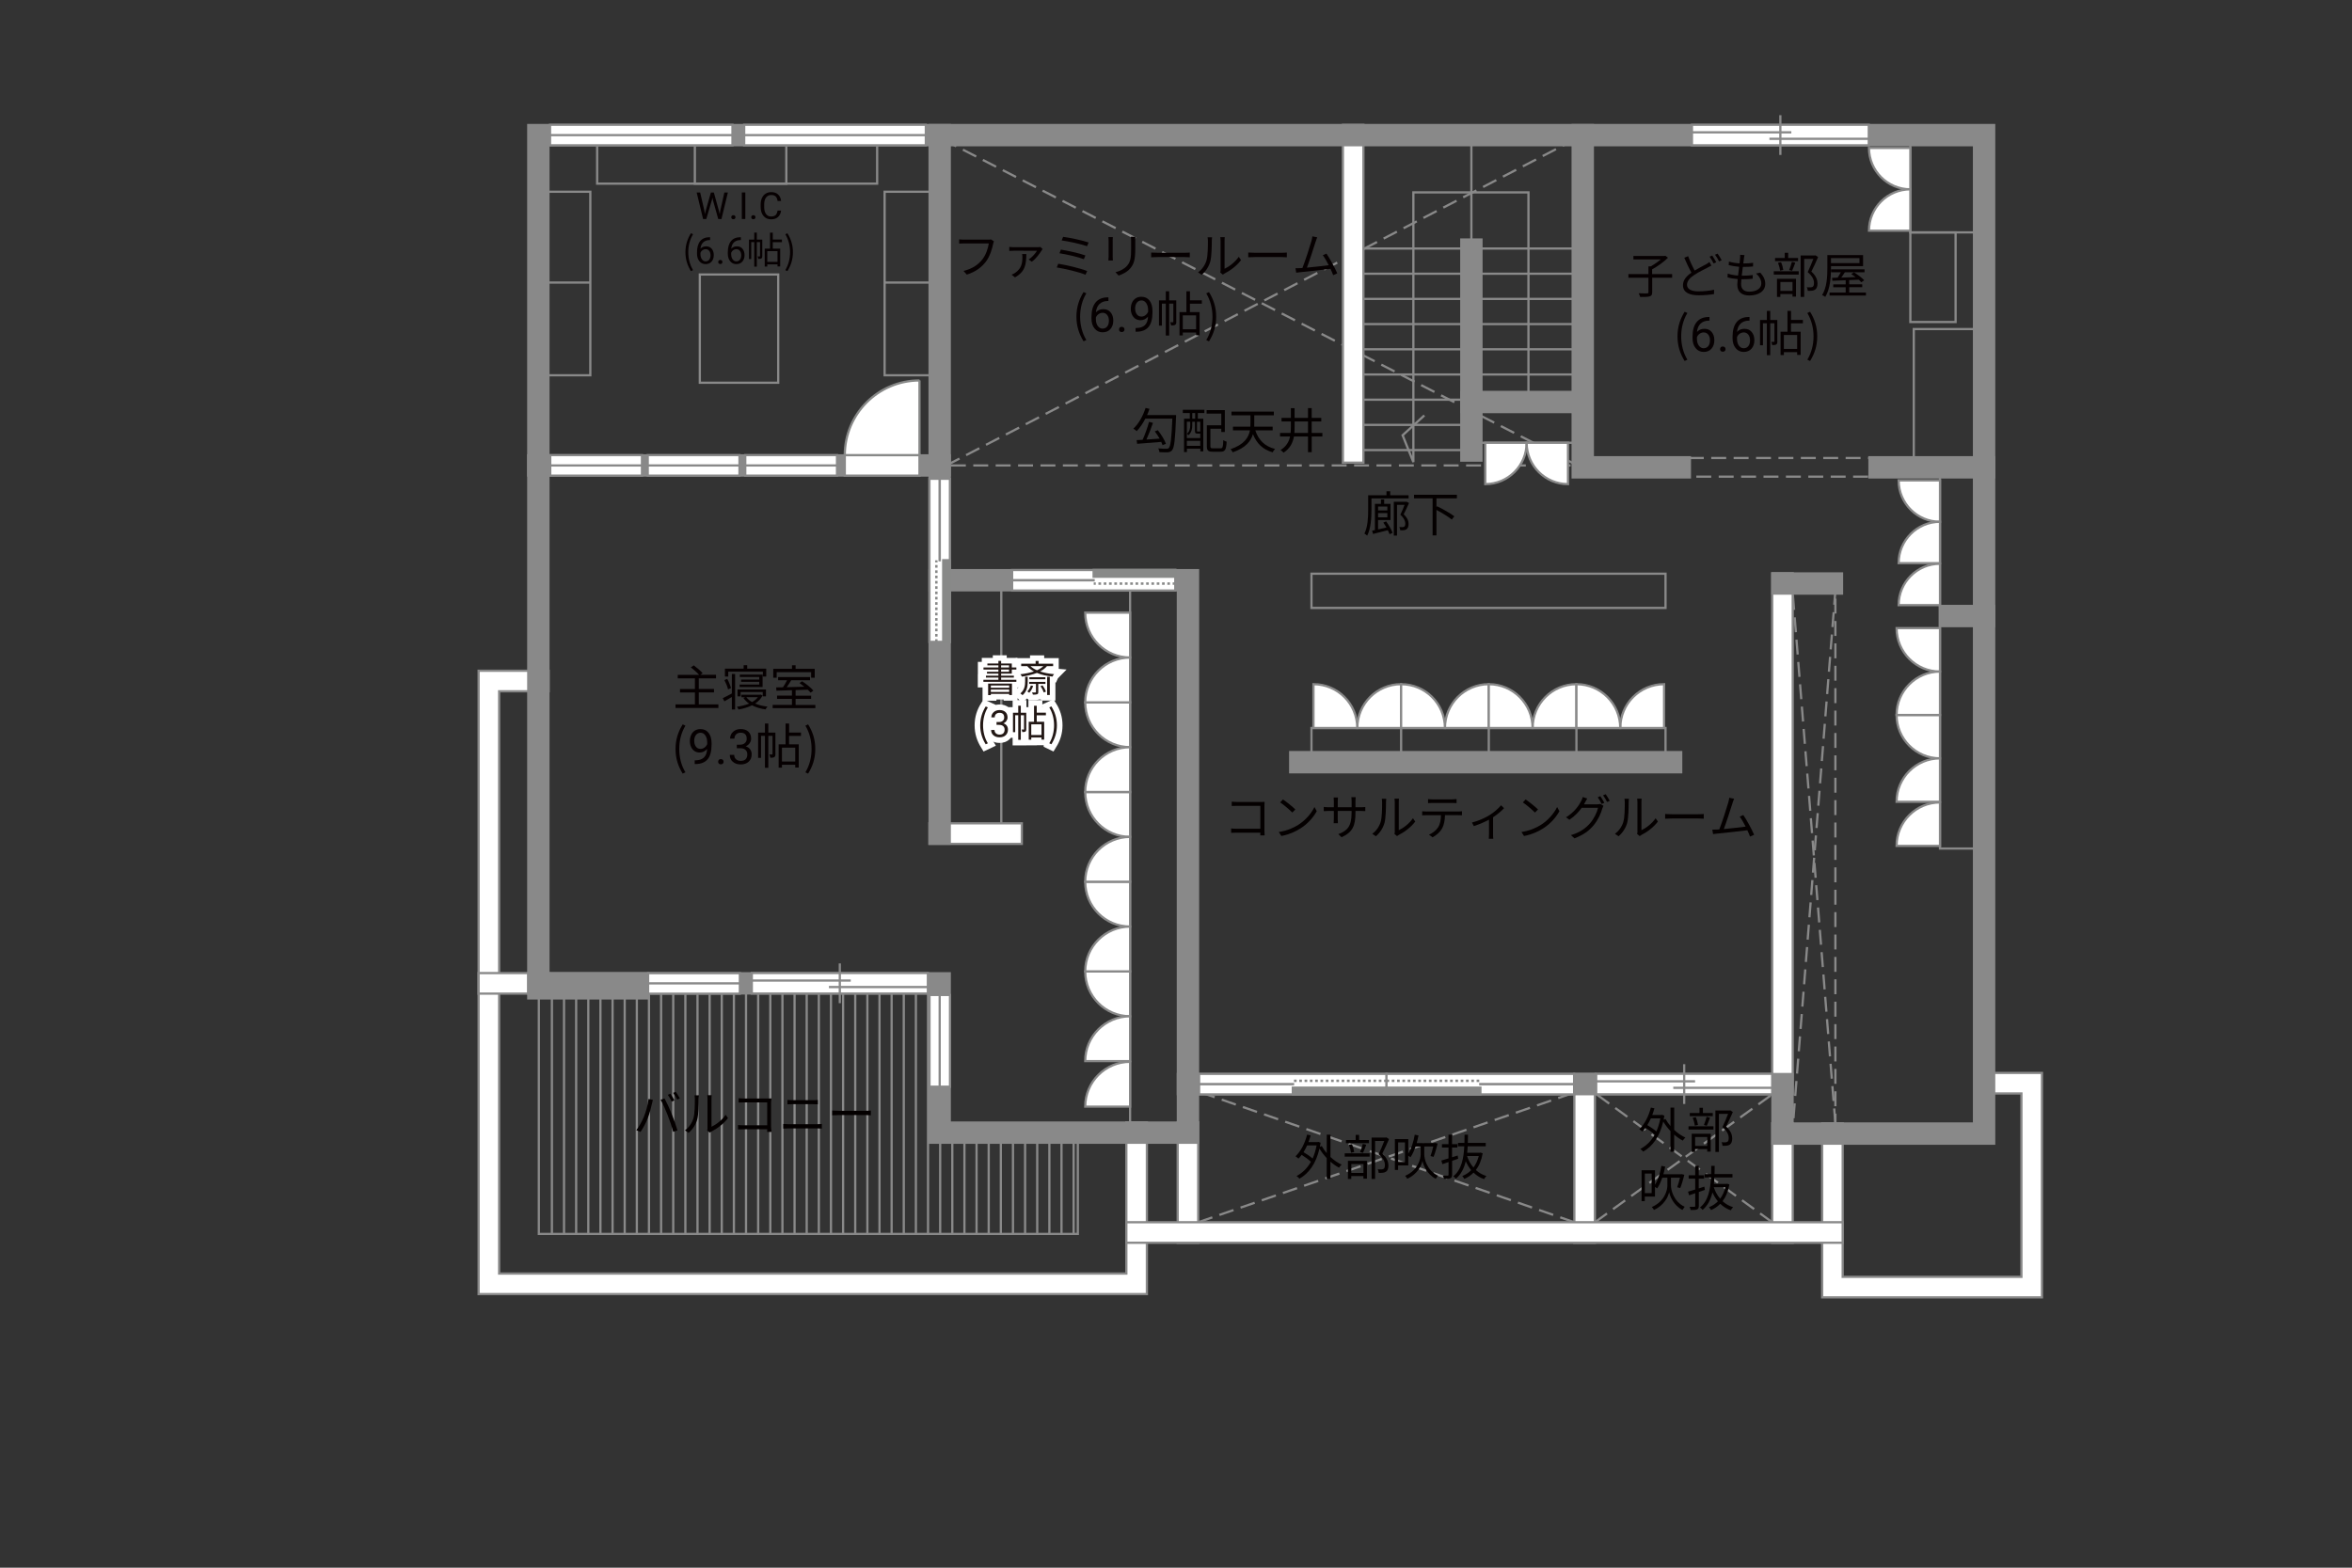 <?xml version="1.0" encoding="UTF-8"?>
<svg xmlns="http://www.w3.org/2000/svg" viewBox="0 0 630 420">
  <rect x="0" y="0" width="630" height="420" fill="#333333" stroke="none"/>
  <defs>
    <style>
      .cls-1 {
        fill: #040000;
      }

      .cls-2 {
        fill: #060001;
      }

      .cls-3, .cls-4, .cls-5 {
        fill: #fff;
      }

      .cls-6 {
        fill: #231815;
      }

      .cls-7 {
        fill: #888988;
      }

      .cls-8 {
        stroke-dasharray: 0 0 4 2;
      }

      .cls-8, .cls-4, .cls-5, .cls-9 {
        stroke-width: .6px;
      }

      .cls-8, .cls-5, .cls-10, .cls-9, .cls-11 {
        stroke: #898989;
      }

      .cls-8, .cls-10, .cls-12, .cls-9, .cls-13, .cls-14, .cls-11 {
        fill: none;
      }

      .cls-4, .cls-12, .cls-14 {
        stroke: #888988;
      }

      .cls-10, .cls-12, .cls-14 {
        stroke-width: .65px;
      }

      .cls-13 {
        stroke: #fff;
        stroke-width: 3px;
      }

      .cls-14 {
        stroke-dasharray: 0 0 0 0 .71 0 0 .71;
      }

      .cls-11 {
        stroke-linecap: square;
        stroke-width: 6px;
      }
    </style>
  </defs>
  <g id="kan">
    <line class="cls-9" x1="365.2" y1="120.58" x2="391.7" y2="120.58"/>
    <line class="cls-9" x1="365.2" y1="113.83" x2="391.7" y2="113.83"/>
    <line class="cls-9" x1="365.2" y1="107.08" x2="391.7" y2="107.08"/>
    <line class="cls-9" x1="365.2" y1="100.33" x2="423.95" y2="100.33"/>
    <line class="cls-9" x1="365.2" y1="93.58" x2="423.95" y2="93.58"/>
    <line class="cls-9" x1="365.2" y1="86.83" x2="423.95" y2="86.83"/>
    <line class="cls-9" x1="365.2" y1="80.08" x2="423.95" y2="80.08"/>
    <line class="cls-9" x1="365.2" y1="73.33" x2="423.95" y2="73.33"/>
    <line class="cls-9" x1="365.2" y1="66.58" x2="423.95" y2="66.58"/>
    <line class="cls-9" x1="394.12" y1="75.58" x2="394.12" y2="36.2"/>
    <line class="cls-9" x1="395.2" y1="118.62" x2="423.95" y2="118.62"/>
    <polyline class="cls-9" points="409.41 105.07 409.41 51.54 378.58 51.54 378.58 123.8 375.7 116.61 381.52 111.3"/>
    <rect class="cls-9" x="512.62" y="88.16" width="18.83" height="35.87"/>
    <rect class="cls-9" x="511.7" y="62.27" width="12.12" height="24"/>
    <rect class="cls-9" x="511.7" y="36.2" width="18.62" height="26.06"/>
    <polyline class="cls-9" points="519.64 127.08 519.64 227.33 532.7 227.33"/>
    <rect class="cls-9" x="351.29" y="195.04" width="94.83" height="9.17"/>
    <rect class="cls-9" x="351.29" y="153.7" width="94.83" height="9.17"/>
    <line class="cls-9" x1="302.7" y1="300.7" x2="302.7" y2="155.45"/>
    <line class="cls-9" x1="268.2" y1="220.58" x2="268.2" y2="157.08"/>
    <polyline class="cls-9" points="144.33 266.2 144.33 330.58 288.7 330.58 288.7 304.58"/>
    <line class="cls-9" x1="147.83" y1="330.58" x2="147.83" y2="265.08"/>
    <line class="cls-9" x1="151.08" y1="330.58" x2="151.08" y2="265.08"/>
    <line class="cls-9" x1="154.33" y1="330.58" x2="154.33" y2="265.08"/>
    <line class="cls-9" x1="157.58" y1="330.58" x2="157.58" y2="265.08"/>
    <line class="cls-9" x1="160.83" y1="330.58" x2="160.83" y2="265.08"/>
    <line class="cls-9" x1="164.08" y1="330.58" x2="164.08" y2="265.08"/>
    <line class="cls-9" x1="167.33" y1="330.58" x2="167.33" y2="265.08"/>
    <line class="cls-9" x1="170.58" y1="330.58" x2="170.58" y2="265.08"/>
    <line class="cls-9" x1="173.83" y1="330.58" x2="173.83" y2="265.08"/>
    <line class="cls-9" x1="177.08" y1="330.58" x2="177.08" y2="265.08"/>
    <line class="cls-9" x1="180.33" y1="330.58" x2="180.33" y2="265.08"/>
    <line class="cls-9" x1="183.58" y1="330.58" x2="183.58" y2="265.08"/>
    <line class="cls-9" x1="186.83" y1="330.58" x2="186.83" y2="265.08"/>
    <line class="cls-9" x1="190.08" y1="330.58" x2="190.08" y2="265.08"/>
    <line class="cls-9" x1="193.33" y1="330.58" x2="193.33" y2="265.08"/>
    <line class="cls-9" x1="196.58" y1="330.58" x2="196.58" y2="265.08"/>
    <line class="cls-9" x1="199.83" y1="330.58" x2="199.83" y2="265.08"/>
    <line class="cls-9" x1="203.08" y1="330.58" x2="203.08" y2="265.08"/>
    <line class="cls-9" x1="206.33" y1="330.58" x2="206.33" y2="265.08"/>
    <line class="cls-9" x1="209.58" y1="330.58" x2="209.58" y2="265.08"/>
    <line class="cls-9" x1="212.83" y1="330.58" x2="212.83" y2="265.08"/>
    <line class="cls-9" x1="216.08" y1="330.58" x2="216.08" y2="265.08"/>
    <line class="cls-9" x1="219.33" y1="330.58" x2="219.33" y2="265.08"/>
    <line class="cls-9" x1="222.58" y1="330.58" x2="222.58" y2="265.08"/>
    <line class="cls-9" x1="225.83" y1="330.58" x2="225.83" y2="265.08"/>
    <line class="cls-9" x1="229.08" y1="330.58" x2="229.08" y2="265.08"/>
    <line class="cls-9" x1="232.33" y1="330.58" x2="232.33" y2="265.08"/>
    <line class="cls-9" x1="235.58" y1="330.58" x2="235.58" y2="265.08"/>
    <line class="cls-9" x1="238.83" y1="330.58" x2="238.83" y2="265.08"/>
    <line class="cls-9" x1="242.08" y1="330.58" x2="242.08" y2="265.08"/>
    <line class="cls-9" x1="245.33" y1="330.58" x2="245.33" y2="265.08"/>
    <line class="cls-9" x1="248.58" y1="330.58" x2="248.58" y2="265.08"/>
    <line class="cls-9" x1="251.83" y1="330.58" x2="251.83" y2="265.08"/>
    <line class="cls-9" x1="255.08" y1="330.58" x2="255.08" y2="303.45"/>
    <line class="cls-9" x1="258.33" y1="330.58" x2="258.33" y2="303.45"/>
    <line class="cls-9" x1="261.58" y1="330.58" x2="261.58" y2="303.45"/>
    <line class="cls-9" x1="264.83" y1="330.58" x2="264.83" y2="303.45"/>
    <line class="cls-9" x1="268.08" y1="330.58" x2="268.08" y2="303.45"/>
    <line class="cls-9" x1="271.33" y1="330.58" x2="271.33" y2="303.45"/>
    <line class="cls-9" x1="274.58" y1="330.58" x2="274.58" y2="303.45"/>
    <line class="cls-9" x1="277.83" y1="330.58" x2="277.83" y2="303.45"/>
    <line class="cls-9" x1="281.08" y1="330.58" x2="281.08" y2="303.45"/>
    <line class="cls-9" x1="284.33" y1="330.58" x2="284.33" y2="303.45"/>
    <line class="cls-9" x1="287.58" y1="330.58" x2="287.58" y2="303.45"/>
    <rect class="cls-9" x="144.2" y="51.37" width="13.92" height="49.17"/>
    <line class="cls-9" x1="158.12" y1="75.7" x2="144.2" y2="75.7"/>
    <rect class="cls-9" x="236.95" y="51.37" width="13.92" height="49.17"/>
    <line class="cls-9" x1="236.95" y1="75.7" x2="250.87" y2="75.7"/>
    <rect class="cls-9" x="159.95" y="36.2" width="75" height="13"/>
    <rect class="cls-9" x="186.12" y="36.2" width="24.5" height="13"/>
    <rect class="cls-9" x="187.45" y="73.54" width="21" height="29"/>
    <line class="cls-8" x1="320.95" y1="327.45" x2="421.7" y2="292.7"/>
    <line class="cls-8" x1="421.7" y1="327.45" x2="321.29" y2="292.54"/>
    <line class="cls-8" x1="427.2" y1="327.45" x2="474.7" y2="293.2"/>
    <line class="cls-8" x1="474.7" y1="327.45" x2="427.2" y2="292.87"/>
    <polyline class="cls-8" points="491.62 302.37 491.62 158.2 480.2 302.08"/>
    <line class="cls-8" x1="491.62" y1="300.95" x2="480.2" y2="158.95"/>
    <rect class="cls-8" x="251.7" y="36.2" width="172.25" height="88.5"/>
    <line class="cls-8" x1="253.45" y1="124.7" x2="421.45" y2="37.54"/>
    <line class="cls-8" x1="421.58" y1="124.2" x2="254.7" y2="38.45"/>
    <rect class="cls-8" x="452.37" y="122.7" width="48.5" height="5"/>
  </g>
  <g id="_外壁" data-name="外壁">
    <polygon class="cls-5" points="421.7 332.95 421.7 287.7 427.2 287.7 427.2 332.95 421.7 332.95 421.7 332.95"/>
    <polygon class="cls-5" points="474.7 332.95 474.7 300.95 480.2 300.95 480.2 332.95 474.7 332.95 474.7 332.95"/>
    <polygon class="cls-5" points="315.45 332.95 315.45 300.7 320.95 300.7 320.95 332.95 315.45 332.95 315.45 332.95"/>
    <polygon class="cls-5" points="474.7 293.2 474.7 153.58 480.2 153.58 480.2 293.2 474.7 293.2 474.7 293.2"/>
    <polygon class="cls-5" points="488.08 347.58 488.08 303.7 488.08 300.95 493.58 300.95 493.58 342.08 541.45 342.08 541.45 292.95 530.2 292.95 530.2 287.45 546.95 287.45 546.95 347.58 488.08 347.58 488.08 347.58"/>
    <polygon class="cls-5" points="128.2 346.7 128.2 179.7 146.95 179.7 146.95 185.2 133.7 185.2 133.7 341.2 301.7 341.2 301.7 303.45 301.7 300.7 307.2 300.7 307.2 346.7 128.2 346.7 128.2 346.7"/>
    <polygon class="cls-5" points="128.2 266.2 128.2 260.7 146.95 260.7 146.95 266.2 128.2 266.2 128.2 266.2"/>
    <polygon class="cls-5" points="301.7 332.95 301.7 327.45 493.58 327.45 493.58 332.95 301.7 332.95 301.7 332.95"/>
    <polygon class="cls-5" points="248.95 226.08 248.95 220.58 273.7 220.58 273.7 226.08 248.95 226.08 248.95 226.08"/>
    <polygon class="cls-5" points="359.7 123.95 359.7 33.45 365.2 33.45 365.2 123.95 359.7 123.95 359.7 123.95"/>
    <polyline class="cls-11" points="524.45 36.2 144.2 36.2 144.2 263.45 251.7 263.45 251.7 303.45 318.2 303.45 318.2 290.45 477.45 290.45 477.45 303.7 531.45 303.7 531.45 36.2 506.95 36.2"/>
    <line class="cls-11" x1="531.45" y1="125.2" x2="503.45" y2="125.2"/>
    <polyline class="cls-11" points="449.95 125.2 423.95 125.2 423.95 36.2"/>
    <line class="cls-11" x1="531.45" y1="165.04" x2="522.29" y2="165.04"/>
    <line class="cls-11" x1="477.45" y1="156.33" x2="490.7" y2="156.33"/>
    <line class="cls-11" x1="348.29" y1="204.2" x2="447.62" y2="204.2"/>
    <polyline class="cls-11" points="318.2 290.45 318.2 155.45 251.7 155.45 251.7 36.2"/>
    <line class="cls-11" x1="251.7" y1="124.7" x2="144.2" y2="124.7"/>
    <line class="cls-11" x1="251.7" y1="155.45" x2="251.7" y2="223.33"/>
    <line class="cls-11" x1="394.12" y1="120.7" x2="394.12" y2="66.87"/>
    <line class="cls-11" x1="394.12" y1="107.7" x2="422.79" y2="107.7"/>
    <rect class="cls-11" x="144.2" y="263.45" width="26.81" height="1.33"/>
  </g>
  <g id="_建距" data-name="建距">
    <g>
      <polygon class="cls-5" points="453.2 36.2 453.2 38.93 500.57 38.93 500.57 33.43 453.2 33.43 453.2 36.2"/>
      <line class="cls-9" x1="476.88" y1="30.86" x2="476.88" y2="41.51"/>
      <line class="cls-9" x1="479.82" y1="35.45" x2="453.2" y2="35.45"/>
      <line class="cls-9" x1="500.57" y1="37.19" x2="473.95" y2="37.19"/>
    </g>
    <g>
      <polygon class="cls-5" points="427.55 290.45 427.55 293.18 474.7 293.18 474.7 287.68 427.55 287.68 427.55 290.45"/>
      <line class="cls-9" x1="451.12" y1="285.11" x2="451.12" y2="295.76"/>
      <line class="cls-9" x1="454.04" y1="289.7" x2="427.55" y2="289.7"/>
      <line class="cls-9" x1="474.7" y1="291.44" x2="448.2" y2="291.44"/>
    </g>
    <g>
      <polygon class="cls-5" points="371.45 290.43 371.45 287.7 321.19 287.7 321.19 293.2 371.45 293.2 371.45 290.43"/>
      <rect class="cls-7" x="346.32" y="291.42" width="25.13" height="1.78"/>
      <rect class="cls-12" x="346.32" y="291.42" width="25.13" height="1.78"/>
      <line class="cls-14" x1="371.45" y1="289.56" x2="346.32" y2="289.56"/>
      <path class="cls-3" d="m346.32,290.45l-25.13-.07,25.13.07Z"/>
      <line class="cls-10" x1="346.64" y1="290.45" x2="321.13" y2="290.45"/>
    </g>
    <g>
      <polygon class="cls-5" points="371.38 290.43 371.38 287.7 421.64 287.7 421.64 293.2 371.38 293.2 371.38 290.43"/>
      <rect class="cls-7" x="371.38" y="291.42" width="25.13" height="1.78"/>
      <rect class="cls-12" x="371.38" y="291.42" width="25.13" height="1.78"/>
      <line class="cls-14" x1="371.38" y1="289.56" x2="396.51" y2="289.56"/>
      <path class="cls-3" d="m396.51,290.45l25.13-.07-25.13.07Z"/>
      <line class="cls-10" x1="396.2" y1="290.45" x2="421.7" y2="290.45"/>
    </g>
    <g>
      <path class="cls-5" d="m408.92,118.62h-11.08v11.08c6.12,0,11.08-4.96,11.08-11.08Z"/>
      <path class="cls-5" d="m408.92,118.62h11.08v11.08c-6.12,0-11.08-4.96-11.08-11.08Z"/>
    </g>
    <g>
      <path class="cls-5" d="m511.7,50.72v-11.08h-11.08c0,6.12,4.96,11.08,11.08,11.08Z"/>
      <path class="cls-5" d="m511.7,50.72v11.08h-11.08c0-6.12,4.96-11.08,11.08-11.08Z"/>
    </g>
    <g>
      <path class="cls-5" d="m519.64,139.79v-11.08h-11.08c0,6.12,4.96,11.08,11.08,11.08Z"/>
      <path class="cls-5" d="m519.64,139.79v11.08h-11.08c0-6.12,4.96-11.08,11.08-11.08Z"/>
      <path class="cls-5" d="m519.64,151.04v11.08h-11.08c0-6.12,4.96-11.08,11.08-11.08Z"/>
    </g>
    <g>
      <path class="cls-5" d="m519.64,203.17v-11.63h-11.63c0,6.42,5.21,11.63,11.63,11.63Z"/>
      <path class="cls-5" d="m519.64,203.17v11.63h-11.63c0-6.42,5.21-11.63,11.63-11.63Z"/>
      <path class="cls-5" d="m519.64,179.92v-11.63h-11.63c0,6.42,5.21,11.63,11.63,11.63Z"/>
      <path class="cls-5" d="m519.64,179.92v11.63h-11.63c0-6.42,5.21-11.63,11.63-11.63Z"/>
      <path class="cls-5" d="m519.64,214.98v11.63h-11.63c0-6.42,5.21-11.63,11.63-11.63Z"/>
    </g>
    <g>
      <polygon class="cls-5" points="199.33 36.2 199.33 38.93 247.99 38.93 247.99 33.43 199.33 33.43 199.33 36.2"/>
      <line class="cls-9" x1="247.99" y1="36.2" x2="199.33" y2="36.2"/>
    </g>
    <g>
      <polygon class="cls-5" points="147.33 36.2 147.33 38.93 196.2 38.93 196.2 33.43 147.33 33.43 147.33 36.2"/>
      <line class="cls-9" x1="196.2" y1="36.2" x2="147.33" y2="36.2"/>
    </g>
    <g>
      <polygon class="cls-5" points="147.38 124.7 147.38 127.43 171.96 127.43 171.96 121.93 147.38 121.93 147.38 124.7"/>
      <line class="cls-9" x1="171.96" y1="124.7" x2="147.38" y2="124.7"/>
    </g>
    <g>
      <polygon class="cls-5" points="173.5 124.7 173.5 127.43 198.08 127.43 198.08 121.93 173.5 121.93 173.5 124.7"/>
      <line class="cls-9" x1="198.08" y1="124.7" x2="173.5" y2="124.7"/>
    </g>
    <g>
      <polygon class="cls-5" points="199.62 124.7 199.62 127.43 224.2 127.43 224.2 121.93 199.62 121.93 199.62 124.7"/>
      <line class="cls-9" x1="224.2" y1="124.7" x2="199.62" y2="124.7"/>
    </g>
    <g>
      <polygon class="cls-5" points="246.29 124.7 246.29 127.43 226.28 127.43 226.28 121.93 246.29 121.93 246.29 124.7"/>
      <path class="cls-4" d="m246.29,101.93v20.01h-20.01c0-11.05,8.96-20.01,20.01-20.01"/>
    </g>
    <g>
      <polygon class="cls-5" points="251.68 171.97 248.95 171.97 248.95 128.26 254.45 128.26 254.45 171.97 251.68 171.97"/>
      <rect class="cls-7" x="252.67" y="150.11" width="1.78" height="21.86"/>
      <rect class="cls-12" x="252.67" y="150.11" width="1.78" height="21.86"/>
      <line class="cls-14" x1="250.81" y1="171.97" x2="250.81" y2="150.11"/>
      <path class="cls-3" d="m251.7,150.11l-.07-21.85.07,21.85Z"/>
      <line class="cls-10" x1="251.7" y1="150.39" x2="251.7" y2="128.2"/>
    </g>
    <g>
      <polygon class="cls-5" points="314.81 155.48 314.81 158.21 271.1 158.21 271.1 152.71 314.81 152.71 314.81 155.48"/>
      <rect class="cls-7" x="292.96" y="152.71" width="21.86" height="1.78"/>
      <rect class="cls-12" x="292.96" y="152.71" width="21.86" height="1.78"/>
      <line class="cls-14" x1="314.81" y1="156.35" x2="292.96" y2="156.35"/>
      <path class="cls-3" d="m292.96,155.45l-21.85.07,21.85-.07Z"/>
      <line class="cls-10" x1="293.23" y1="155.45" x2="271.04" y2="155.45"/>
    </g>
    <g>
      <polygon class="cls-5" points="251.7 266.56 248.97 266.56 248.97 291.14 254.47 291.14 254.47 266.56 251.7 266.56"/>
      <line class="cls-9" x1="251.7" y1="291.14" x2="251.7" y2="266.56"/>
    </g>
    <g>
      <polygon class="cls-5" points="198.18 263.45 198.18 260.72 173.6 260.72 173.6 266.22 198.18 266.22 198.18 263.45"/>
      <line class="cls-9" x1="173.6" y1="263.45" x2="198.18" y2="263.45"/>
    </g>
    <g>
      <polygon class="cls-5" points="201.38 263.45 201.38 266.18 248.54 266.18 248.54 260.68 201.38 260.68 201.38 263.45"/>
      <line class="cls-9" x1="224.95" y1="258.11" x2="224.95" y2="268.76"/>
      <line class="cls-9" x1="227.88" y1="262.7" x2="201.38" y2="262.7"/>
      <line class="cls-9" x1="248.54" y1="264.44" x2="222.03" y2="264.44"/>
    </g>
    <g>
      <path class="cls-5" d="m302.7,272.27v-12.02h-12.02c0,6.63,5.38,12.02,12.02,12.02Z"/>
      <path class="cls-5" d="m302.7,272.27v12.01h-12.02c0-6.63,5.38-12.01,12.02-12.01Z"/>
      <path class="cls-5" d="m302.7,248.24v-12.01h-12.02c0,6.63,5.38,12.01,12.02,12.01Z"/>
      <path class="cls-5" d="m302.7,248.24v12.01h-12.02c0-6.63,5.38-12.01,12.02-12.01Z"/>
      <path class="cls-5" d="m302.7,224.21v-12.01h-12.02c0,6.63,5.38,12.01,12.02,12.01Z"/>
      <path class="cls-5" d="m302.7,224.21v12.01h-12.02c0-6.64,5.38-12.01,12.02-12.01Z"/>
      <path class="cls-5" d="m302.7,200.18v-12.01h-12.02c0,6.63,5.38,12.01,12.02,12.01Z"/>
      <path class="cls-5" d="m302.7,200.18v12.01h-12.02c0-6.64,5.38-12.01,12.02-12.01Z"/>
      <path class="cls-5" d="m302.7,176.16v-12.02h-12.02c0,6.63,5.38,12.02,12.02,12.02Z"/>
      <path class="cls-5" d="m302.7,176.16v12.01h-12.02c0-6.64,5.38-12.01,12.02-12.01Z"/>
      <path class="cls-5" d="m302.7,284.47v12.01h-12.02c0-6.63,5.38-12.01,12.02-12.01Z"/>
    </g>
    <g>
      <path class="cls-5" d="m363.56,195.04h11.74v-11.74c-6.48,0-11.74,5.26-11.74,11.74Z"/>
      <path class="cls-5" d="m363.56,195.04h-11.74v-11.74c6.48,0,11.74,5.26,11.74,11.74Z"/>
    </g>
    <g>
      <path class="cls-5" d="m387.04,195.04h11.74v-11.74c-6.48,0-11.74,5.26-11.74,11.74Z"/>
      <path class="cls-5" d="m387.04,195.04h-11.74v-11.74c6.48,0,11.74,5.26,11.74,11.74Z"/>
    </g>
    <g>
      <path class="cls-5" d="m410.52,195.04h11.74v-11.74c-6.48,0-11.74,5.26-11.74,11.74Z"/>
      <path class="cls-5" d="m410.52,195.04h-11.74v-11.74c6.48,0,11.74,5.26,11.74,11.74Z"/>
    </g>
    <g>
      <path class="cls-5" d="m434,195.04h11.74v-11.74c-6.48,0-11.74,5.26-11.74,11.74Z"/>
      <path class="cls-5" d="m434,195.04h-11.74v-11.74c6.48,0,11.74,5.26,11.74,11.74Z"/>
    </g>
    <line class="cls-5" x1="375.3" y1="195.04" x2="375.3" y2="201.62"/>
    <line class="cls-5" x1="398.78" y1="195.04" x2="398.78" y2="202.37"/>
    <line class="cls-5" x1="422.26" y1="195.04" x2="422.26" y2="203.54"/>
  </g>
  <g id="_文字" data-name="文字">
    <g>
      <path class="cls-2" d="m447.91,74.4h-5.36v3.89c0,.65-.17.95-.65,1.1-.48.16-1.33.18-2.56.17-.08-.27-.25-.72-.42-.99,1.04.04,2,.04,2.27.03.29-.01.36-.08.36-.31v-3.89h-5.37v-.96h5.37v-2.08h.61c.92-.51,1.92-1.2,2.68-1.85h-7.32v-.94h8.33l.23-.05.7.53c-1.11,1.12-2.81,2.33-4.25,3.11v1.27h5.36v.96Z"/>
      <path class="cls-2" d="m453.93,72.47c1.14-.69,2.33-1.26,3.04-1.66.36-.22.65-.39.92-.61l.52.95c-.29.17-.61.34-.99.53-.88.47-2.34,1.14-3.6,1.99-1.21.78-1.94,1.64-1.94,2.63,0,1.08,1.03,1.76,3.08,1.76,1.42,0,3.15-.18,4.16-.44v1.16c-.99.18-2.5.33-4.12.33-2.44,0-4.2-.73-4.2-2.68,0-1.35.84-2.41,2.25-3.37-.6-1.08-1.29-2.6-1.9-4l1.03-.43c.52,1.43,1.18,2.83,1.74,3.86Zm5.77-2.2l-.7.31c-.26-.53-.7-1.31-1.07-1.81l.7-.3c.33.47.79,1.26,1.07,1.79Zm1.46-.55l-.69.31c-.29-.56-.71-1.3-1.09-1.79l.69-.29c.35.47.84,1.29,1.09,1.77Z"/>
      <path class="cls-2" d="m467.13,69.24c-.04.34-.1.79-.18,1.34,1,0,1.88-.05,2.64-.17l-.03.98c-.83.08-1.59.12-2.64.12h-.09c-.09.77-.19,1.59-.29,2.35h.25c.88,0,1.79-.04,2.7-.17l-.03.99c-.86.09-1.66.13-2.55.13h-.47c-.05.52-.08.98-.08,1.29,0,1.26.7,2.04,2.18,2.04,1.98,0,3.24-.87,3.24-2.21,0-.87-.47-1.85-1.42-2.65l1.14-.23c.9.99,1.33,1.89,1.33,3,0,1.94-1.72,3.11-4.29,3.11-1.77,0-3.19-.77-3.19-2.9,0-.36.04-.88.1-1.49-.98-.08-1.92-.22-2.72-.47l.05-1c.86.3,1.85.46,2.77.53.08-.77.18-1.59.29-2.35-.95-.08-1.98-.25-2.79-.45l.05-.95c.82.26,1.88.42,2.85.48.06-.52.12-.99.14-1.37.04-.44.04-.68.01-.92l1.17.08c-.09.35-.13.62-.17.91Z"/>
      <path class="cls-2" d="m475.12,72.68h6.68v.88h-6.68v-.88Zm6.5-2.72h-6.16v-.85h2.6v-1.39h.92v1.39h2.64v.85Zm-5.63,4.73h5.08v4.78h-.94v-.69h-3.25v.77h-.9v-4.86Zm.83-2.17c-.07-.57-.3-1.44-.57-2.11l.81-.17c.3.64.53,1.52.6,2.08l-.83.19Zm.07,3.03v2.39h3.25v-2.39h-3.25Zm2.35-3.19c.25-.6.57-1.56.73-2.21l.91.22c-.27.75-.59,1.61-.86,2.18l-.78-.2Zm7.76-3.51c-.53,1.22-1.2,2.72-1.81,3.9,1.3,1.2,1.62,2.22,1.64,3.15,0,.79-.18,1.39-.64,1.69-.23.16-.51.25-.84.29-.33.04-.75.04-1.13.03-.01-.27-.1-.69-.27-.96.4.04.75.04,1.03.03.2-.01.4-.05.56-.14.27-.17.35-.56.35-1.03,0-.82-.36-1.78-1.68-2.91.53-1.09,1.1-2.5,1.51-3.54h-2.46v10.19h-.94v-11.1h3.82l.16-.04.7.46Z"/>
      <path class="cls-2" d="m490.44,71.93c0,2.22-.2,5.45-1.53,7.61-.18-.16-.6-.39-.84-.49,1.29-2.08,1.4-5.02,1.4-7.11v-3.6h9.57v2.96h-8.59v.64Zm9.37,6.45v.79h-9.75v-.79h4.32v-1.42h-3.33v-.78h3.33v-1.1c-1.35.06-2.59.1-3.58.14l-.06-.79,1.47-.04c.29-.43.61-.95.87-1.44h-2.61v-.79h8.96v.79h-5.27c-.3.48-.64.99-.95,1.42,1.18-.04,2.51-.08,3.83-.13-.39-.29-.79-.57-1.17-.81l.73-.47c.96.6,2.17,1.48,2.74,2.13l-.78.53c-.17-.21-.4-.44-.66-.68l-2.57.1v1.13h3.48v.78h-3.48v1.42h4.49Zm-9.37-9.23v1.34h7.63v-1.34h-7.63Z"/>
      <path class="cls-2" d="m449.33,90.11c0-2.55.71-4.65,1.91-6.59l.74.34c-1.13,1.86-1.66,4.04-1.66,6.25s.53,4.41,1.66,6.25l-.74.35c-1.2-1.95-1.91-4.04-1.91-6.6Z"/>
      <path class="cls-2" d="m457.9,84.9v1h-.22c-.91.02-1.64.29-2.18.81-.54.52-.86,1.26-.94,2.22.49-.56,1.15-.84,1.99-.84s1.45.28,1.93.85c.48.57.72,1.3.72,2.2,0,.95-.26,1.71-.78,2.29s-1.21.86-2.08.86-1.6-.34-2.15-1.02c-.55-.68-.83-1.55-.83-2.62v-.45c0-1.7.36-3,1.09-3.9.73-.9,1.81-1.36,3.24-1.38h.21Zm-1.54,4.16c-.4,0-.77.12-1.11.36-.34.24-.57.54-.71.91v.43c0,.76.17,1.38.51,1.84s.77.7,1.28.7.94-.19,1.25-.58.45-.9.45-1.53-.15-1.15-.46-1.54c-.31-.39-.71-.59-1.22-.59Z"/>
      <path class="cls-2" d="m460.74,93.54c0-.2.06-.37.18-.51.12-.14.3-.2.54-.2s.42.07.55.2c.12.14.19.3.19.51s-.06.36-.19.49c-.12.13-.31.2-.55.2s-.42-.07-.54-.2c-.12-.13-.18-.29-.18-.49Z"/>
      <path class="cls-2" d="m468.62,84.9v1h-.22c-.91.02-1.64.29-2.18.81-.54.52-.85,1.26-.94,2.22.49-.56,1.15-.84,1.99-.84s1.45.28,1.93.85.72,1.3.72,2.2c0,.95-.26,1.71-.78,2.29-.52.57-1.21.86-2.08.86s-1.6-.34-2.15-1.02c-.55-.68-.83-1.55-.83-2.62v-.45c0-1.7.36-3,1.09-3.9.73-.9,1.81-1.36,3.24-1.38h.21Zm-1.54,4.16c-.4,0-.77.12-1.11.36-.34.24-.57.54-.7.91v.43c0,.76.17,1.38.51,1.84s.77.7,1.28.7.95-.19,1.25-.58c.3-.39.45-.9.45-1.53s-.15-1.15-.46-1.54c-.31-.39-.71-.59-1.22-.59Z"/>
      <path class="cls-2" d="m476.08,91.47c0,.39-.05.65-.3.81-.25.16-.58.18-1.08.18-.03-.25-.13-.62-.25-.87.35.01.61.01.71,0,.1,0,.13-.03.13-.13v-4.86h-1.12v8.55h-.9v-8.55h-1.05v5.9h-.78v-6.77h1.83v-2.44h.9v2.44h1.9v5.75Zm3.65-4.85v2.25h2.59v6.21h-.94v-.73h-3.56v.77h-.88v-6.25h1.85v-5.58h.95v2.42h3.18v.91h-3.18Zm1.65,3.13h-3.56v3.72h3.56v-3.72Z"/>
      <path class="cls-2" d="m484.11,96.36c1.12-1.85,1.66-4.04,1.66-6.25s-.55-4.39-1.66-6.25l.73-.34c1.21,1.94,1.92,4.04,1.92,6.59s-.71,4.65-1.92,6.6l-.73-.35Z"/>
    </g>
    <g>
      <path class="cls-2" d="m266.03,65.29c-.27,1.36-.91,3.46-1.94,4.8-1.18,1.52-2.73,2.73-5.12,3.48l-.88-.98c2.52-.64,3.98-1.74,5.07-3.13.92-1.18,1.52-2.99,1.7-4.24h-6.64c-.52,0-.96.03-1.3.04v-1.14c.36.04.87.08,1.3.08h6.53c.2,0,.44,0,.69-.06l.79.51c-.09.18-.14.4-.2.65Z"/>
      <path class="cls-2" d="m279.02,67.07c-.38.61-1.47,2.24-2.64,3.04l-.85-.59c.92-.56,1.86-1.7,2.24-2.34-.73,0-5.71-.01-6.21-.01-.39,0-.82.03-1.22.05v-1.08c.36.05.83.09,1.22.09h6.42c.2,0,.55-.03.71-.06l.58.55c-.08.09-.19.25-.26.35Zm-7.14,7.24l-.92-.73c.29-.1.6-.23.9-.44,1.75-1.18,2-2.61,2-4.32,0-.25-.04-.51-.08-.77h1.13c-.03,2.77-.29,4.73-3.03,6.25Z"/>
      <path class="cls-2" d="m291.2,72.61l-.44,1c-1.73-.75-5.59-1.62-7.7-1.96l.4-.99c2.18.34,5.96,1.23,7.74,1.95Zm-.47-4.17l-.42,1c-1.51-.6-4.68-1.31-6.53-1.59l.39-.98c1.78.3,4.93.96,6.55,1.56Zm.86-3.48l-.42,1c-1.59-.57-4.99-1.31-6.79-1.55l.38-.96c1.69.21,5.19.94,6.83,1.51Z"/>
      <path class="cls-2" d="m298.04,64.46v4.34c0,.33.03.75.05.99h-1.2c.03-.2.06-.61.06-1v-4.33c0-.23-.03-.69-.05-.94h1.18c-.03.25-.05.62-.05.94Zm6.05.09v2.11c0,3.12-.43,4.15-1.37,5.27-.85,1.01-2.15,1.57-3.09,1.9l-.84-.9c1.2-.3,2.3-.82,3.11-1.73.92-1.08,1.08-2.13,1.08-4.59v-2.05c0-.44-.03-.81-.07-1.13h1.22c-.03.32-.04.69-.04,1.13Z"/>
      <path class="cls-2" d="m310.17,67.72h7.12c.65,0,1.12-.04,1.4-.06v1.27c-.26-.01-.81-.06-1.39-.06h-7.14c-.71,0-1.4.03-1.81.06v-1.27c.39.03,1.08.06,1.81.06Z"/>
      <path class="cls-2" d="m323.16,69.75c.38-1.18.39-3.78.39-5.23,0-.39-.04-.68-.09-.95h1.2c-.01.16-.07.55-.07.94,0,1.44-.05,4.23-.4,5.53-.39,1.39-1.22,2.67-2.31,3.58l-.97-.66c1.09-.78,1.87-1.94,2.26-3.2Zm3.78,2.54v-7.79c0-.49-.07-.87-.08-.96h1.2c-.01.09-.05.47-.05.96v7.5c1.2-.55,2.79-1.73,3.8-3.2l.61.88c-1.12,1.52-2.92,2.86-4.43,3.6-.21.12-.35.22-.44.3l-.69-.57c.05-.21.09-.47.09-.73Z"/>
      <path class="cls-2" d="m336.17,67.72h7.12c.65,0,1.12-.04,1.4-.06v1.27c-.26-.01-.81-.06-1.39-.06h-7.14c-.71,0-1.4.03-1.81.06v-1.27c.39.03,1.08.06,1.81.06Z"/>
      <path class="cls-2" d="m352.38,64.8c-.38,1.22-1.66,5.21-2.31,6.9,1.91-.18,4.41-.46,5.84-.65-.52-1.03-1.1-2.04-1.59-2.67l.98-.44c.92,1.34,2.34,3.95,2.89,5.29l-1.09.49c-.17-.47-.42-1.07-.72-1.7-2,.26-6.36.74-8.1.9-.33.03-.7.09-1.08.14l-.2-1.21c.39.01.83,0,1.21-.01.2-.01.42-.03.65-.04.73-1.79,2.05-5.95,2.42-7.23.16-.6.21-.91.25-1.25l1.3.26c-.13.32-.27.66-.44,1.21Z"/>
      <path class="cls-2" d="m288.33,84.84c0-2.55.71-4.65,1.91-6.59l.74.34c-1.13,1.86-1.66,4.04-1.66,6.25s.53,4.41,1.66,6.25l-.74.35c-1.2-1.95-1.91-4.04-1.91-6.6Z"/>
      <path class="cls-2" d="m296.9,79.64v1h-.22c-.91.02-1.64.29-2.18.81-.54.52-.86,1.26-.94,2.22.49-.56,1.15-.84,1.99-.84s1.45.28,1.93.85c.48.57.72,1.3.72,2.2,0,.95-.26,1.71-.78,2.29s-1.21.86-2.08.86-1.6-.34-2.15-1.02c-.55-.68-.83-1.55-.83-2.62v-.45c0-1.7.36-3,1.09-3.9.73-.9,1.81-1.36,3.24-1.38h.21Zm-1.54,4.16c-.4,0-.77.12-1.11.36-.34.24-.57.54-.71.91v.43c0,.76.17,1.38.51,1.84s.77.7,1.28.7.94-.19,1.25-.58.45-.9.45-1.53-.15-1.15-.46-1.54c-.31-.39-.71-.59-1.22-.59Z"/>
      <path class="cls-2" d="m299.74,88.27c0-.2.06-.37.18-.51.12-.14.3-.2.54-.2s.42.07.55.2c.12.14.19.3.19.51s-.06.36-.19.49c-.12.13-.31.2-.55.2s-.42-.07-.54-.2c-.12-.13-.18-.29-.18-.49Z"/>
      <path class="cls-2" d="m307.52,84.82c-.25.29-.54.53-.88.7-.34.18-.71.27-1.12.27-.53,0-1-.13-1.39-.39-.4-.26-.7-.63-.92-1.11s-.32-1-.32-1.58c0-.62.12-1.17.35-1.67.23-.5.57-.87,1-1.14s.94-.39,1.51-.39c.91,0,1.63.34,2.16,1.02.53.68.79,1.62.79,2.8v.34c0,1.8-.36,3.11-1.07,3.94-.71.83-1.78,1.25-3.22,1.27h-.23v-1h.25c.97-.02,1.71-.27,2.23-.76s.8-1.26.85-2.32Zm-1.81,0c.39,0,.76-.12,1.09-.36s.57-.54.73-.9v-.47c0-.77-.17-1.4-.5-1.88-.33-.48-.76-.72-1.27-.72s-.93.2-1.24.59c-.31.4-.47.92-.47,1.56s.15,1.15.45,1.56c.3.41.71.61,1.22.61Z"/>
      <path class="cls-2" d="m315.08,86.21c0,.39-.05.65-.3.81-.25.16-.58.18-1.08.18-.03-.25-.13-.62-.25-.87.35.01.61.01.71,0,.1,0,.13-.03.13-.13v-4.86h-1.12v8.55h-.9v-8.55h-1.05v5.9h-.78v-6.77h1.83v-2.44h.9v2.44h1.9v5.75Zm3.65-4.85v2.25h2.59v6.21h-.94v-.73h-3.56v.77h-.88v-6.25h1.85v-5.58h.95v2.42h3.18v.91h-3.18Zm1.65,3.13h-3.56v3.72h3.56v-3.72Z"/>
      <path class="cls-2" d="m323.11,91.1c1.12-1.85,1.66-4.04,1.66-6.25s-.55-4.39-1.66-6.25l.73-.34c1.21,1.94,1.92,4.04,1.92,6.59s-.71,4.65-1.92,6.6l-.73-.35Z"/>
    </g>
    <g>
      <path class="cls-1" d="m367.35,133.52v3.16c0,1.98-.14,4.88-1.14,6.83-.14-.17-.53-.45-.74-.56.92-1.82,1-4.41,1-6.27v-3.99h4.91v-1.08h.99v1.08h4.93v.83h-9.95Zm3.95,6.18c.69.96,1.42,2.24,1.72,3.06l-.82.36c-.1-.31-.27-.68-.47-1.07-1.4.35-2.85.72-3.95,1l-.25-.88c.23-.04.48-.09.75-.16v-7.02h1.61v-1.2h.87v1.2h1.7v4.33h-3.34v2.52c.69-.16,1.46-.34,2.24-.51-.26-.47-.55-.92-.82-1.33l.75-.31Zm-2.17-3.99v1.05h2.48v-1.05h-2.48Zm2.48,2.89v-1.14h-2.48v1.14h2.48Zm5.8-3.83c-.42.95-.94,2.09-1.42,3.02,1.03.99,1.31,1.82,1.31,2.56,0,.68-.17,1.17-.55,1.44-.2.14-.44.22-.7.25-.3.04-.65.04-.99.01-.01-.25-.1-.61-.25-.85.33.03.64.04.86.03.17-.01.33-.05.46-.12.21-.14.29-.46.29-.83-.01-.65-.29-1.44-1.33-2.38.43-.84.84-1.85,1.14-2.65h-2.03v8.24h-.86v-9.05h3.26l.16-.03.64.35Z"/>
      <path class="cls-1" d="m384.76,133.52v2.31l.17-.2c1.55.74,3.59,1.91,4.62,2.69l-.68.87c-.88-.73-2.63-1.79-4.11-2.59v6.84h-1.03v-9.93h-4.97v-.96h11.48v.96h-5.49Z"/>
    </g>
    <g>
      <path class="cls-1" d="m356.36,309.96c.92.87,1.98,1.59,3,2.05-.22.18-.52.56-.69.82-.78-.4-1.57-.96-2.31-1.61v4.6h-.99v-5.55c-.74-.79-1.42-1.66-1.94-2.55-.95,4.1-2.9,6.68-5.37,8.06-.17-.22-.53-.57-.77-.71,1.55-.81,2.87-2.07,3.85-3.82-.6-.57-1.59-1.3-2.48-1.85-.27.36-.56.7-.86,1-.16-.17-.57-.48-.79-.62,1.43-1.33,2.51-3.47,3.11-5.8l.95.2c-.17.61-.36,1.22-.58,1.79h2.44l.18-.05.62.23c-.05.38-.13.74-.19,1.09l.51-.2c.35.65.81,1.29,1.33,1.9v-4.95h.99v5.97Zm-6.24-3.09c-.3.65-.61,1.26-.96,1.81.85.49,1.81,1.14,2.43,1.7.46-1.03.82-2.2,1.07-3.51h-2.54Z"/>
      <path class="cls-1" d="m360.19,308.99h6.68v.88h-6.68v-.88Zm6.5-2.72h-6.16v-.84h2.6v-1.39h.92v1.39h2.64v.84Zm-5.63,4.73h5.08v4.78h-.94v-.69h-3.25v.77h-.9v-4.86Zm.83-2.17c-.07-.57-.3-1.44-.57-2.11l.81-.17c.3.64.53,1.52.6,2.08l-.83.2Zm.07,3.03v2.39h3.25v-2.39h-3.25Zm2.35-3.19c.25-.6.57-1.56.73-2.21l.91.22c-.27.75-.58,1.61-.86,2.18l-.78-.2Zm7.76-3.51c-.53,1.22-1.2,2.72-1.81,3.9,1.3,1.2,1.62,2.22,1.64,3.15,0,.79-.18,1.39-.64,1.69-.23.16-.51.25-.84.29-.33.04-.75.04-1.13.03-.01-.27-.1-.69-.27-.96.4.04.75.04,1.03.03.2-.01.4-.05.56-.14.27-.17.35-.56.35-1.03,0-.82-.36-1.78-1.68-2.91.53-1.09,1.11-2.5,1.51-3.54h-2.46v10.19h-.94v-11.1h3.82l.16-.04.7.46Z"/>
      <path class="cls-1" d="m381.5,309.26c-.01,1.05.6,4.24,3.67,5.71-.17.21-.46.61-.6.83-2.37-1.2-3.35-3.68-3.56-4.8-.2,1.16-1.29,3.56-4.06,4.8-.12-.19-.39-.6-.58-.78,3.52-1.51,4.19-4.65,4.17-5.76v-2.09h-1.37c-.38,1.11-.83,2.09-1.35,2.86-.13-.1-.38-.27-.6-.4v2.59h-2.73v1.22h-.86v-8.27h3.59v3.9c.82-1.31,1.4-3.16,1.73-5.07l1.01.19c-.14.7-.31,1.39-.49,2.05h4.75l.17-.04.69.18c-.31,1.24-.72,2.68-1.09,3.56l-.82-.23c.25-.65.53-1.62.74-2.55h-2.41v2.09Zm-5.17-3.2h-1.83v5.24h1.83v-5.24Z"/>
      <path class="cls-1" d="m390.6,310.43c-.55.2-1.09.39-1.64.57v3.71c0,.53-.13.81-.46.96-.35.14-.87.17-1.73.16-.04-.23-.17-.64-.29-.87.58.01,1.12.01,1.29,0,.17,0,.23-.05.23-.25v-3.38l-1.64.56-.29-.97c.53-.14,1.2-.35,1.92-.57v-2.91h-1.75v-.91h1.75v-2.54h.95v2.54h1.43v.91h-1.43v2.61l1.51-.48.13.87Zm6.55-1.46c-.33,1.89-.96,3.35-1.83,4.49.79.73,1.74,1.29,2.83,1.61-.22.2-.49.57-.64.83-1.08-.38-2.01-.97-2.81-1.74-.71.74-1.55,1.29-2.46,1.68-.12-.22-.38-.58-.56-.77.88-.34,1.7-.86,2.39-1.57-.58-.7-1.07-1.51-1.46-2.38-.44,1.85-1.24,3.51-2.64,4.67-.14-.21-.46-.49-.7-.64,2.24-1.77,2.8-4.94,2.95-8.05h-1.69v-.9h1.73c.01-.75.03-1.5.03-2.21h.92c0,.71-.01,1.46-.04,2.21h4.8v.9h-4.84c-.03.57-.06,1.16-.13,1.73h3.38l.17-.04.59.18Zm-4.19.73c.38,1.16.95,2.21,1.72,3.09.62-.84,1.12-1.87,1.42-3.09h-3.13Z"/>
    </g>
    <g>
      <path class="cls-1" d="m448.44,302.71c.92.87,1.98,1.59,3,2.05-.22.18-.52.56-.69.82-.78-.4-1.57-.96-2.31-1.61v4.6h-.99v-5.55c-.74-.79-1.42-1.66-1.94-2.55-.95,4.1-2.9,6.68-5.37,8.06-.17-.22-.53-.57-.77-.71,1.55-.81,2.87-2.07,3.85-3.82-.6-.57-1.59-1.3-2.48-1.85-.27.36-.56.7-.86,1-.16-.17-.57-.48-.79-.62,1.43-1.33,2.51-3.47,3.11-5.8l.95.2c-.17.61-.36,1.22-.58,1.79h2.44l.18-.05.62.23c-.05.38-.13.74-.19,1.09l.51-.2c.35.65.81,1.29,1.33,1.9v-4.95h.99v5.97Zm-6.24-3.09c-.3.65-.61,1.26-.96,1.81.85.49,1.81,1.14,2.43,1.7.46-1.03.82-2.2,1.07-3.51h-2.54Z"/>
      <path class="cls-1" d="m452.28,301.74h6.68v.88h-6.68v-.88Zm6.5-2.72h-6.16v-.84h2.6v-1.39h.92v1.39h2.64v.84Zm-5.63,4.73h5.08v4.78h-.94v-.69h-3.25v.77h-.9v-4.86Zm.83-2.17c-.07-.57-.3-1.44-.57-2.11l.81-.17c.3.64.53,1.52.6,2.08l-.83.2Zm.07,3.03v2.39h3.25v-2.39h-3.25Zm2.35-3.19c.25-.6.57-1.56.73-2.21l.91.22c-.27.75-.58,1.61-.86,2.18l-.78-.2Zm7.76-3.51c-.53,1.22-1.2,2.72-1.81,3.9,1.3,1.2,1.62,2.22,1.64,3.15,0,.79-.18,1.39-.64,1.69-.23.16-.51.25-.84.29-.33.04-.75.04-1.13.03-.01-.27-.1-.69-.27-.96.4.04.75.04,1.03.03.2-.01.4-.05.56-.14.27-.17.35-.56.35-1.03,0-.82-.36-1.78-1.68-2.91.53-1.09,1.11-2.5,1.51-3.54h-2.46v10.19h-.94v-11.1h3.82l.16-.04.7.46Z"/>
      <path class="cls-1" d="m447.58,317.61c-.01,1.05.6,4.24,3.67,5.71-.17.21-.46.61-.6.83-2.37-1.2-3.35-3.68-3.56-4.8-.2,1.16-1.29,3.56-4.06,4.8-.12-.2-.39-.6-.58-.78,3.52-1.51,4.19-4.65,4.17-5.76v-2.09h-1.37c-.38,1.11-.83,2.09-1.35,2.86-.13-.1-.38-.27-.6-.4v2.59h-2.73v1.22h-.86v-8.27h3.59v3.9c.82-1.31,1.4-3.16,1.73-5.07l1.01.2c-.14.7-.31,1.39-.49,2.05h4.75l.17-.04.69.18c-.31,1.23-.72,2.68-1.09,3.56l-.82-.23c.25-.65.53-1.62.74-2.55h-2.41v2.09Zm-5.17-3.2h-1.83v5.24h1.83v-5.24Z"/>
      <path class="cls-1" d="m456.68,318.78c-.55.2-1.09.39-1.64.57v3.71c0,.53-.13.81-.46.96-.35.14-.87.17-1.73.16-.04-.23-.17-.64-.29-.87.58.01,1.12.01,1.29,0,.17,0,.23-.05.23-.25v-3.38l-1.64.56-.29-.98c.53-.14,1.2-.35,1.92-.57v-2.91h-1.75v-.91h1.75v-2.54h.95v2.54h1.43v.91h-1.43v2.61l1.51-.48.13.87Zm6.55-1.46c-.33,1.88-.96,3.35-1.83,4.49.79.73,1.74,1.29,2.83,1.61-.22.2-.49.57-.64.83-1.08-.38-2.01-.97-2.81-1.74-.71.74-1.55,1.29-2.46,1.68-.12-.22-.38-.58-.56-.77.88-.34,1.7-.86,2.39-1.57-.58-.7-1.07-1.51-1.46-2.38-.44,1.85-1.24,3.51-2.64,4.67-.14-.21-.46-.49-.7-.64,2.24-1.77,2.8-4.94,2.95-8.05h-1.69v-.9h1.73c.01-.75.03-1.5.03-2.21h.92c0,.71-.01,1.46-.04,2.21h4.8v.9h-4.84c-.03.57-.06,1.16-.13,1.73h3.38l.17-.04.59.18Zm-4.19.73c.38,1.16.95,2.21,1.72,3.09.62-.85,1.12-1.87,1.42-3.09h-3.13Z"/>
    </g>
    <g>
      <path class="cls-1" d="m315.01,111.75c-.23,6.04-.47,8.18-1.05,8.85-.31.4-.64.52-1.14.57-.49.04-1.4.01-2.26-.04-.03-.29-.14-.72-.34-1,.97.1,1.88.1,2.24.1.29,0,.47-.04.61-.21.49-.48.73-2.56.95-7.87h-7.23c-.68,1.31-1.47,2.47-2.31,3.35-.19-.18-.65-.51-.91-.66,1.43-1.3,2.59-3.39,3.28-5.56l1.04.26c-.18.57-.4,1.13-.64,1.66h7.77v.53Zm-3.61,7.51c-.08-.26-.2-.56-.35-.87-2.37.19-4.81.38-6.47.51l-.12-.99c.47-.03,1-.05,1.6-.09.62-1.34,1.33-3.33,1.72-4.8l1.05.27c-.49,1.44-1.16,3.17-1.75,4.47,1.1-.08,2.31-.16,3.54-.25-.38-.66-.84-1.35-1.3-1.94l.81-.31c.91,1.12,1.82,2.61,2.17,3.64l-.88.35Z"/>
      <path class="cls-1" d="m316.81,109.79h5.79v.87h-1.75v1.51h1.46v8.76h-.79v-.72h-3.59v.9h-.78v-8.94h1.55v-1.51h-1.87v-.87Zm1.1,3.2v4.38h3.59v-1.21s-.09.01-.14.01h-.62c-.51,0-.66-.13-.66-.75v-2.43h-.73v1.04c0,.79-.18,1.82-.99,2.56-.09-.12-.31-.31-.43-.38.75-.66.88-1.51.88-2.2v-1.03h-.9Zm3.59,6.45v-1.34h-3.59v1.34h3.59Zm-1.37-8.78h-.77v1.51h.77v-1.51Zm1.37,2.33h-.88v2.43c0,.17.01.18.18.18h.47c.13,0,.17,0,.18-.04l.05.04v-2.61Zm5.43,7.12c.57,0,.68-.33.74-2.2.22.17.62.35.9.42-.13,2.11-.4,2.69-1.59,2.69h-2.16c-1.2,0-1.56-.3-1.56-1.48v-5.6h3.87v-3.13h-3.93v-.94h4.88v5.86h-.95v-.87h-2.92v4.68c0,.48.12.57.71.57h2Z"/>
      <path class="cls-1" d="m336.24,115.29c.84,2.56,2.51,4.3,5.3,4.99-.23.21-.52.62-.66.9-2.65-.75-4.28-2.39-5.27-4.86-.55,1.87-1.95,3.67-5.42,4.86-.09-.23-.38-.65-.58-.83,3.69-1.26,4.85-3.17,5.2-5.06h-4.55v-.99h4.65c.03-.25.03-.49.03-.74v-2.29h-5.08v-.99h11.35v.99h-5.25v2.3c0,.23,0,.48-.01.73h4.94v.99h-4.64Z"/>
      <path class="cls-1" d="m354.21,116.95h-2.86v4.2h-.99v-4.2h-3.77c-.29,1.65-1.01,3.16-2.77,4.33-.18-.21-.56-.55-.82-.7,1.57-1,2.26-2.24,2.55-3.63h-2.68v-.96h2.83c.05-.53.07-1.08.07-1.64v-1.44h-2.5v-.95h2.5v-2.61h1v2.61h3.59v-2.63h.99v2.63h2.56v.95h-2.56v3.08h2.86v.96Zm-3.85-.96v-3.08h-3.59v1.46c0,.55-.01,1.09-.06,1.62h3.65Z"/>
    </g>
    <g>
      <path class="cls-1" d="m173.72,294.42l1.16.25c-.08.29-.18.66-.23.94-.18.82-.64,2.74-1.18,4.07-.48,1.2-1.18,2.54-1.91,3.58l-1.11-.47c.82-1.08,1.55-2.44,2-3.54.56-1.34,1.11-3.32,1.27-4.82Zm3.24.22l1.05-.35c.52.94,1.35,2.73,1.9,4.11.53,1.29,1.22,3.28,1.56,4.45l-1.16.38c-.32-1.33-.92-3.08-1.47-4.47-.52-1.34-1.31-3.15-1.88-4.11Zm3.67.17l-.7.31c-.26-.53-.7-1.31-1.05-1.81l.69-.29c.33.45.81,1.25,1.07,1.78Zm1.46-.53l-.7.31c-.29-.57-.7-1.3-1.08-1.79l.69-.29c.35.47.85,1.29,1.09,1.77Z"/>
      <path class="cls-1" d="m185.73,299.62c.38-1.18.39-3.78.39-5.23,0-.39-.04-.68-.09-.95h1.2c-.01.16-.07.55-.07.94,0,1.44-.05,4.23-.4,5.53-.39,1.39-1.22,2.67-2.31,3.58l-.98-.66c1.09-.78,1.87-1.94,2.26-3.2Zm3.78,2.54v-7.79c0-.49-.07-.87-.08-.96h1.2c-.01.09-.05.47-.05.96v7.5c1.2-.55,2.79-1.73,3.8-3.2l.61.88c-1.12,1.52-2.93,2.86-4.43,3.6-.21.12-.35.22-.44.3l-.69-.57c.05-.21.09-.47.09-.73Z"/>
      <path class="cls-1" d="m199.27,294.31h6.41c.31,0,.7-.01.96-.03-.01.3-.04.7-.04,1.01v6.71c0,.47.04,1.05.05,1.26h-1.17c.01-.14.01-.42.03-.73h-6.36c-.53,0-1.12.03-1.47.05v-1.18c.34.04.9.08,1.44.08h6.38v-6.14h-6.23c-.48,0-1.13.03-1.43.04v-1.16c.43.05,1,.08,1.42.08Z"/>
      <path class="cls-1" d="m211.17,301.19h7.79c.39,0,.81-.03,1.18-.07v1.25c-.39-.04-.83-.06-1.18-.06h-7.79c-.47,0-.92.04-1.37.06v-1.25c.44.03.9.07,1.37.07Zm1.04-6.45h5.56c.47,0,.92-.01,1.29-.05v1.17c-.36-.03-.86-.04-1.29-.04h-5.56c-.46,0-.88.03-1.29.04v-1.17c.42.03.86.05,1.29.05Z"/>
      <path class="cls-1" d="m224.75,297.59h7.12c.65,0,1.12-.04,1.4-.06v1.27c-.26-.01-.81-.06-1.39-.06h-7.14c-.71,0-1.4.03-1.81.06v-1.27c.39.03,1.08.06,1.81.06Z"/>
    </g>
    <g>
      <path class="cls-2" d="m192.43,188.72v.95h-11.49v-.95h5.2v-3.2h-4v-.92h4v-2.85h-4.6v-.95h5.71c-.51-.6-1.43-1.42-2.21-1.99l.78-.55c.83.6,1.87,1.48,2.38,2.09l-.61.44h4.2v.95h-4.62v2.85h4.08v.92h-4.08v3.2h5.27Z"/>
      <path class="cls-2" d="m196.03,180.56h.87v9.52h-.87v-3.35c-.69.4-1.39.81-2,1.17l-.43-.85c.62-.29,1.52-.78,2.43-1.26v-5.23Zm-1.01,4.16c-.14-.68-.57-1.74-.98-2.52l.75-.33c.43.79.85,1.81,1.01,2.48l-.79.36Zm.03-3.47h-.87v-2.11h5.01v-.92h.95v.92h5.1v2.11h-.9v-1.3h-9.28v1.3Zm9.21,5.07c-.44.9-1.14,1.61-2,2.17.96.4,2.11.69,3.32.82-.2.19-.43.55-.52.75-1.35-.18-2.59-.56-3.63-1.1-1.09.55-2.35.91-3.63,1.12-.08-.21-.26-.55-.4-.74,1.13-.16,2.26-.43,3.25-.84-.62-.43-1.14-.94-1.52-1.52l.52-.18h-1.05v-.68h4.98l.16-.04.53.25Zm.05.25v-1.16h-5.93v1.16h-.83v-1.86h7.62v1.86h-.86Zm-.94-3.17v-.73h-4.86v-.6h4.86v-.69h-5.2v-.65h6.1v3.33h-6.16v-.66h5.26Zm-3.46,3.39c.38.49.9.94,1.53,1.3.64-.35,1.17-.78,1.57-1.3h-3.11Z"/>
      <path class="cls-2" d="m218.4,188.85v.87h-11.44v-.87h5.17v-1.62h-3.99v-.86h3.99v-1.46c-1.57.05-3.03.09-4.17.13l-.05-.88c.53-.01,1.14-.01,1.81-.03.38-.56.79-1.27,1.1-1.88h-2.39v-.86h8.54v.86h-5.04c-.36.61-.79,1.29-1.2,1.86,1.46-.04,3.09-.08,4.72-.13-.43-.35-.88-.69-1.3-.98l.69-.48c1.09.69,2.41,1.74,3.02,2.5l-.73.55c-.2-.23-.46-.51-.77-.79-1.08.04-2.18.08-3.25.1v1.5h4.16v.86h-4.16v1.62h5.29Zm-10.36-7.27h-.92v-2.39h5.02v-.96h.97v.96h5.12v2.39h-.96v-1.5h-9.23v1.5Z"/>
      <path class="cls-2" d="m180.95,200.66c0-2.55.71-4.65,1.91-6.59l.74.34c-1.13,1.86-1.66,4.04-1.66,6.25s.53,4.41,1.66,6.25l-.74.35c-1.2-1.95-1.91-4.04-1.91-6.6Z"/>
      <path class="cls-2" d="m189.42,200.64c-.25.29-.54.53-.88.7s-.71.27-1.12.27c-.53,0-1-.13-1.39-.39s-.7-.63-.92-1.11-.32-1-.32-1.58c0-.62.12-1.17.35-1.67s.57-.87,1-1.14.93-.39,1.51-.39c.91,0,1.63.34,2.16,1.02.53.68.79,1.62.79,2.8v.34c0,1.8-.36,3.11-1.07,3.94-.71.83-1.78,1.25-3.22,1.27h-.23v-1h.25c.97-.02,1.71-.27,2.23-.76s.8-1.26.85-2.32Zm-1.81,0c.39,0,.76-.12,1.09-.36.33-.24.57-.54.73-.9v-.47c0-.77-.17-1.4-.5-1.88-.33-.48-.76-.72-1.27-.72s-.93.2-1.24.59c-.31.4-.47.92-.47,1.56s.15,1.15.45,1.56c.3.41.71.61,1.22.61Z"/>
      <path class="cls-2" d="m192.36,204.08c0-.2.06-.37.18-.51.12-.14.3-.2.54-.2s.42.07.55.2c.12.14.19.3.19.51s-.06.36-.19.49c-.12.13-.31.2-.55.2s-.42-.07-.54-.2c-.12-.13-.18-.29-.18-.49Z"/>
      <path class="cls-2" d="m197.34,199.51h.88c.55,0,.99-.15,1.31-.44s.48-.67.48-1.15c0-1.08-.54-1.62-1.62-1.62-.51,0-.91.15-1.21.43-.3.29-.45.67-.45,1.15h-1.17c0-.73.27-1.34.8-1.83.54-.48,1.22-.73,2.04-.73.87,0,1.56.23,2.05.69s.74,1.1.74,1.92c0,.4-.13.79-.39,1.17-.26.38-.61.66-1.06.84.51.16.9.43,1.18.8.28.37.42.83.42,1.36,0,.83-.27,1.49-.81,1.97-.54.49-1.25.73-2.11.73s-1.57-.23-2.12-.7-.82-1.09-.82-1.86h1.18c0,.49.16.88.48,1.17s.74.44,1.28.44c.57,0,1-.15,1.3-.44.3-.3.45-.72.45-1.28s-.17-.95-.5-1.24-.81-.44-1.43-.44h-.88v-.96Z"/>
      <path class="cls-2" d="m207.71,202.02c0,.39-.05.65-.3.81-.25.16-.58.18-1.08.18-.03-.25-.13-.62-.25-.87.35.01.61.01.71,0,.1,0,.13-.03.13-.13v-4.86h-1.12v8.55h-.9v-8.55h-1.05v5.9h-.78v-6.77h1.83v-2.44h.9v2.44h1.9v5.75Zm3.65-4.85v2.25h2.59v6.21h-.94v-.73h-3.56v.77h-.88v-6.25h1.85v-5.58h.95v2.42h3.18v.91h-3.18Zm1.65,3.13h-3.56v3.72h3.56v-3.72Z"/>
      <path class="cls-2" d="m215.73,206.91c1.12-1.85,1.66-4.04,1.66-6.25s-.55-4.39-1.66-6.25l.73-.34c1.21,1.94,1.92,4.04,1.92,6.59s-.71,4.65-1.92,6.6l-.73-.35Z"/>
    </g>
    <g>
      <g>
        <path class="cls-2" d="m272.24,182.12v.55h-8.83v-.55h4.02v-.59h-3.34v-.51h3.34v-.55h-3.06v-.5h3.06v-.59h-4v-.56h4v-.56h-2.95v-.5h2.95v-.7h.73v.7h2.86v1.06h1.22v.56h-1.22v1.09h-2.86v.55h3.41v.51h-3.41v.59h4.09Zm-7.56,1.02h6.38v3.07h-.74v-.31h-4.92v.33h-.72v-3.09Zm.72.51v.61h4.92v-.61h-4.92Zm4.92,1.73v-.64h-4.92v.64h4.92Zm-2.17-6.56h2.13v-.56h-2.13v.56Zm0,1.15h2.13v-.59h-2.13v.59Z"/>
        <path class="cls-2" d="m275.28,182.56c0,1.23-.15,2.62-1.39,3.69-.13-.15-.39-.36-.58-.47,1.15-.96,1.28-2.18,1.28-3.23v-1.25h.69v1.26Zm5.15-4.09c-.48.58-1.11,1.04-1.84,1.42,1.11.37,2.39.61,3.75.72-.15.15-.34.46-.42.65-1.54-.15-2.97-.47-4.18-.98-1.21.48-2.6.79-4,1-.08-.16-.28-.49-.42-.64,1.28-.15,2.53-.39,3.62-.75-.71-.39-1.31-.86-1.78-1.42h-1.63v-.66h3.87v-.74h.79v.74h3.9v.66h-1.66Zm-3.7,5.3c-.21.69-.62,1.38-1.04,1.83-.11-.09-.36-.28-.51-.37.42-.4.76-.99.94-1.59l.61.13Zm1.38-.54v2.18c0,.3-.05.48-.29.59-.24.09-.59.1-1.15.1-.04-.17-.14-.42-.24-.58.43.02.8,0,.91,0,.12,0,.15-.03.15-.14v-2.16h-1.81v-.54h4.35v.54h-1.92Zm1.91-1.79v.53h-4.3v-.53h4.3Zm-3.99-2.97c.45.43,1.04.8,1.73,1.1.67-.3,1.26-.66,1.71-1.1h-3.44Zm3.23,5.15c.37.51.75,1.2.91,1.66l-.58.24c-.15-.47-.52-1.18-.88-1.7l.55-.2Zm1.22-2.3h.72v4.87h-.72v-4.87Z"/>
        <path class="cls-2" d="m262.56,194.33c0-1.96.55-3.58,1.47-5.07l.57.26c-.87,1.43-1.28,3.11-1.28,4.81s.41,3.39,1.28,4.81l-.57.27c-.92-1.5-1.47-3.11-1.47-5.08Z"/>
        <path class="cls-2" d="m266.92,193.44h.68c.43,0,.76-.12,1.01-.34s.37-.51.37-.88c0-.83-.42-1.25-1.25-1.25-.39,0-.7.11-.94.33-.23.22-.35.52-.35.89h-.9c0-.56.21-1.03.62-1.4.41-.37.94-.56,1.57-.56.67,0,1.2.18,1.58.53s.57.85.57,1.48c0,.31-.1.61-.3.9-.2.29-.47.51-.82.65.39.12.69.33.91.62.21.29.32.64.32,1.05,0,.64-.21,1.14-.62,1.52s-.96.56-1.63.56-1.21-.18-1.63-.54c-.42-.36-.63-.84-.63-1.43h.91c0,.37.12.67.37.9s.57.34.98.34c.44,0,.77-.11,1-.34s.35-.56.35-.98-.13-.73-.38-.95-.62-.34-1.1-.34h-.68v-.74Z"/>
        <path class="cls-2" d="m274.89,195.37c0,.3-.04.5-.23.62-.19.12-.45.14-.83.14-.02-.19-.1-.48-.19-.67.27,0,.47,0,.55,0,.08,0,.1-.02.1-.1v-3.74h-.86v6.58h-.69v-6.58h-.81v4.54h-.6v-5.21h1.41v-1.88h.69v1.88h1.46v4.42Zm2.81-3.73v1.73h1.99v4.78h-.72v-.56h-2.74v.59h-.68v-4.81h1.42v-4.29h.73v1.86h2.45v.7h-2.45Zm1.27,2.41h-2.74v2.86h2.74v-2.86Z"/>
        <path class="cls-2" d="m281.06,199.13c.86-1.42,1.28-3.11,1.28-4.81s-.42-3.38-1.28-4.81l.56-.26c.93,1.49,1.48,3.11,1.48,5.07s-.55,3.58-1.48,5.08l-.56-.27Z"/>
      </g>
      <g>
        <path class="cls-13" d="m272.24,182.12v.55h-8.83v-.55h4.02v-.59h-3.34v-.51h3.34v-.55h-3.06v-.5h3.06v-.59h-4v-.56h4v-.56h-2.95v-.5h2.95v-.7h.73v.7h2.86v1.06h1.22v.56h-1.22v1.09h-2.86v.55h3.41v.51h-3.41v.59h4.09Zm-7.56,1.02h6.38v3.07h-.74v-.31h-4.92v.33h-.72v-3.09Zm.72.51v.61h4.92v-.61h-4.92Zm4.92,1.73v-.64h-4.92v.64h4.92Zm-2.17-6.56h2.13v-.56h-2.13v.56Zm0,1.15h2.13v-.59h-2.13v.59Z"/>
        <path class="cls-13" d="m275.28,182.56c0,1.23-.15,2.62-1.39,3.69-.13-.15-.39-.36-.58-.47,1.15-.96,1.28-2.18,1.28-3.23v-1.25h.69v1.26Zm5.15-4.09c-.48.58-1.11,1.04-1.84,1.42,1.11.37,2.39.61,3.75.72-.15.15-.34.46-.42.65-1.54-.15-2.97-.47-4.18-.98-1.21.48-2.6.79-4,1-.08-.16-.28-.49-.42-.64,1.28-.15,2.53-.39,3.62-.75-.71-.39-1.31-.86-1.78-1.42h-1.63v-.66h3.87v-.74h.79v.74h3.9v.66h-1.66Zm-3.7,5.3c-.21.69-.62,1.38-1.04,1.83-.11-.09-.36-.28-.51-.37.42-.4.76-.99.94-1.59l.61.13Zm1.38-.54v2.18c0,.3-.05.48-.29.59-.24.09-.59.1-1.15.1-.04-.17-.14-.42-.24-.58.43.02.8,0,.91,0,.12,0,.15-.03.15-.14v-2.16h-1.81v-.54h4.35v.54h-1.92Zm1.91-1.79v.53h-4.3v-.53h4.3Zm-3.99-2.97c.45.43,1.04.8,1.73,1.1.67-.3,1.26-.66,1.71-1.1h-3.44Zm3.23,5.15c.37.51.75,1.2.91,1.66l-.58.24c-.15-.47-.52-1.18-.88-1.7l.55-.2Zm1.22-2.3h.72v4.87h-.72v-4.87Z"/>
        <path class="cls-13" d="m262.56,194.33c0-1.96.55-3.58,1.47-5.07l.57.26c-.87,1.43-1.28,3.11-1.28,4.81s.41,3.39,1.28,4.81l-.57.27c-.92-1.5-1.47-3.11-1.47-5.08Z"/>
        <path class="cls-13" d="m266.92,193.44h.68c.43,0,.76-.12,1.01-.34s.37-.51.37-.88c0-.83-.42-1.25-1.25-1.25-.39,0-.7.11-.94.33-.23.22-.35.52-.35.89h-.9c0-.56.21-1.03.62-1.4.41-.37.94-.56,1.57-.56.67,0,1.2.18,1.58.53s.57.85.57,1.48c0,.31-.1.61-.3.9-.2.29-.47.51-.82.65.39.12.69.33.91.62.21.29.32.64.32,1.05,0,.64-.21,1.14-.62,1.52s-.96.56-1.63.56-1.21-.18-1.63-.54c-.42-.36-.63-.84-.63-1.43h.91c0,.37.12.67.37.9s.57.34.98.34c.44,0,.77-.11,1-.34s.35-.56.35-.98-.13-.73-.38-.95-.62-.34-1.1-.34h-.68v-.74Z"/>
        <path class="cls-13" d="m274.89,195.37c0,.3-.04.5-.23.62-.19.12-.45.14-.83.14-.02-.19-.1-.48-.19-.67.27,0,.47,0,.55,0,.08,0,.1-.02.1-.1v-3.74h-.86v6.58h-.69v-6.58h-.81v4.54h-.6v-5.21h1.41v-1.88h.69v1.88h1.46v4.42Zm2.81-3.73v1.73h1.99v4.78h-.72v-.56h-2.74v.59h-.68v-4.81h1.42v-4.29h.73v1.86h2.45v.7h-2.45Zm1.27,2.41h-2.74v2.86h2.74v-2.86Z"/>
        <path class="cls-13" d="m281.06,199.13c.86-1.42,1.28-3.11,1.28-4.81s-.42-3.38-1.28-4.81l.56-.26c.93,1.49,1.48,3.11,1.48,5.07s-.55,3.58-1.48,5.08l-.56-.27Z"/>
      </g>
      <g>
        <path class="cls-6" d="m272.24,182.12v.55h-8.83v-.55h4.02v-.59h-3.34v-.51h3.34v-.55h-3.06v-.5h3.06v-.59h-4v-.56h4v-.56h-2.95v-.5h2.95v-.7h.73v.7h2.86v1.06h1.22v.56h-1.22v1.09h-2.86v.55h3.41v.51h-3.41v.59h4.09Zm-7.56,1.02h6.38v3.07h-.74v-.31h-4.92v.33h-.72v-3.09Zm.72.51v.61h4.92v-.61h-4.92Zm4.92,1.73v-.64h-4.92v.64h4.92Zm-2.17-6.56h2.13v-.56h-2.13v.56Zm0,1.15h2.13v-.59h-2.13v.59Z"/>
        <path class="cls-6" d="m275.28,182.56c0,1.23-.15,2.62-1.39,3.69-.13-.15-.39-.36-.58-.47,1.15-.96,1.28-2.18,1.28-3.23v-1.25h.69v1.26Zm5.15-4.09c-.48.58-1.11,1.04-1.84,1.42,1.11.37,2.39.61,3.75.72-.15.15-.34.46-.42.65-1.54-.15-2.97-.47-4.18-.98-1.21.48-2.6.79-4,1-.08-.16-.28-.49-.42-.64,1.28-.15,2.53-.39,3.62-.75-.71-.39-1.31-.86-1.78-1.42h-1.63v-.66h3.87v-.74h.79v.74h3.9v.66h-1.66Zm-3.7,5.3c-.21.69-.62,1.38-1.04,1.83-.11-.09-.36-.28-.51-.37.42-.4.76-.99.94-1.59l.61.13Zm1.38-.54v2.18c0,.3-.05.48-.29.59-.24.09-.59.1-1.15.1-.04-.17-.14-.42-.24-.58.43.02.8,0,.91,0,.12,0,.15-.03.15-.14v-2.16h-1.81v-.54h4.35v.54h-1.92Zm1.91-1.79v.53h-4.3v-.53h4.3Zm-3.99-2.97c.45.43,1.04.8,1.73,1.1.67-.3,1.26-.66,1.71-1.1h-3.44Zm3.23,5.15c.37.51.75,1.2.91,1.66l-.58.24c-.15-.47-.52-1.18-.88-1.7l.55-.2Zm1.22-2.3h.72v4.87h-.72v-4.87Z"/>
        <path class="cls-6" d="m262.56,194.33c0-1.96.55-3.58,1.47-5.07l.57.26c-.87,1.43-1.28,3.11-1.28,4.81s.41,3.39,1.28,4.81l-.57.27c-.92-1.5-1.47-3.11-1.47-5.08Z"/>
        <path class="cls-6" d="m266.92,193.44h.68c.43,0,.76-.12,1.01-.34s.37-.51.37-.88c0-.83-.42-1.25-1.25-1.25-.39,0-.7.11-.94.33-.23.22-.35.52-.35.89h-.9c0-.56.21-1.03.62-1.4.41-.37.94-.56,1.57-.56.67,0,1.2.18,1.58.53s.57.85.57,1.48c0,.31-.1.61-.3.9-.2.29-.47.51-.82.65.39.12.69.33.91.62.21.29.32.64.32,1.05,0,.64-.21,1.14-.62,1.52s-.96.56-1.63.56-1.21-.18-1.63-.54c-.42-.36-.63-.84-.63-1.43h.91c0,.37.12.67.37.9s.57.34.98.34c.44,0,.77-.11,1-.34s.35-.56.35-.98-.13-.73-.38-.95-.62-.34-1.1-.34h-.68v-.74Z"/>
        <path class="cls-6" d="m274.89,195.37c0,.3-.04.5-.23.62-.19.12-.45.14-.83.14-.02-.19-.1-.48-.19-.67.27,0,.47,0,.55,0,.08,0,.1-.02.1-.1v-3.74h-.86v6.58h-.69v-6.58h-.81v4.54h-.6v-5.21h1.41v-1.88h.69v1.88h1.46v4.42Zm2.81-3.73v1.73h1.99v4.78h-.72v-.56h-2.74v.59h-.68v-4.81h1.42v-4.29h.73v1.86h2.45v.7h-2.45Zm1.27,2.41h-2.74v2.86h2.74v-2.86Z"/>
        <path class="cls-6" d="m281.06,199.13c.86-1.42,1.28-3.11,1.28-4.81s-.42-3.38-1.28-4.81l.56-.26c.93,1.49,1.48,3.11,1.48,5.07s-.55,3.58-1.48,5.08l-.56-.27Z"/>
      </g>
    </g>
    <g>
      <path class="cls-2" d="m188.67,56.43l.14.94.2-.84,1.41-4.96h.79l1.37,4.96.2.86.15-.96,1.1-4.86h.94l-1.72,7.11h-.86l-1.46-5.18-.11-.54-.11.54-1.52,5.18h-.86l-1.72-7.11h.94l1.12,4.87Z"/>
      <path class="cls-2" d="m195.88,58.2c0-.16.05-.29.14-.39s.23-.16.42-.16.33.05.42.16.14.23.14.39-.05.27-.14.38-.24.15-.42.15-.32-.05-.42-.15-.14-.23-.14-.38Z"/>
      <path class="cls-2" d="m199.64,58.67h-.94v-7.11h.94v7.11Z"/>
      <path class="cls-2" d="m201.23,58.2c0-.16.05-.29.14-.39s.23-.16.42-.16.33.05.42.16.14.23.14.39-.05.27-.14.38-.24.15-.42.15-.32-.05-.42-.15-.14-.23-.14-.38Z"/>
      <path class="cls-2" d="m209.22,56.41c-.09.75-.37,1.33-.83,1.74s-1.09.61-1.86.61c-.84,0-1.51-.3-2.02-.9s-.76-1.41-.76-2.42v-.68c0-.66.12-1.24.35-1.74s.57-.89,1-1.15c.43-.27.93-.4,1.5-.4.76,0,1.36.21,1.82.63.46.42.72,1,.8,1.75h-.94c-.08-.57-.26-.98-.53-1.23-.27-.25-.65-.38-1.14-.38-.6,0-1.07.22-1.41.66-.34.44-.51,1.07-.51,1.89v.69c0,.77.16,1.39.48,1.84s.77.68,1.35.68c.52,0,.92-.12,1.2-.35s.46-.65.55-1.23h.94Z"/>
      <path class="cls-2" d="m183.6,67.56c0-1.96.55-3.58,1.47-5.07l.57.26c-.87,1.43-1.28,3.11-1.28,4.81s.41,3.39,1.28,4.81l-.57.27c-.92-1.5-1.47-3.11-1.47-5.08Z"/>
      <path class="cls-2" d="m190.2,63.55v.77h-.17c-.7.01-1.26.22-1.68.62-.42.4-.66.97-.72,1.7.37-.43.88-.64,1.53-.64s1.11.22,1.48.65.55,1,.55,1.69c0,.73-.2,1.32-.6,1.76s-.93.66-1.6.66-1.23-.26-1.66-.78c-.42-.52-.63-1.2-.63-2.02v-.35c0-1.31.28-2.31.84-3s1.39-1.05,2.49-1.06h.16Zm-1.19,3.2c-.31,0-.59.09-.85.28-.26.19-.44.42-.54.7v.33c0,.59.13,1.06.4,1.42s.59.54.99.54.73-.15.96-.45.35-.69.35-1.18-.12-.88-.35-1.18-.55-.45-.94-.45Z"/>
      <path class="cls-2" d="m192.38,70.2c0-.16.05-.29.14-.39s.23-.16.42-.16.33.05.42.16.14.23.14.39-.05.27-.14.38-.24.15-.42.15-.32-.05-.42-.15-.14-.23-.14-.38Z"/>
      <path class="cls-2" d="m198.44,63.55v.77h-.17c-.7.01-1.26.22-1.68.62-.42.4-.66.97-.72,1.7.38-.43.89-.64,1.53-.64s1.11.22,1.48.65.55,1,.55,1.69c0,.73-.2,1.32-.6,1.76s-.93.66-1.6.66-1.23-.26-1.65-.78c-.42-.52-.63-1.2-.63-2.02v-.35c0-1.31.28-2.31.84-3s1.39-1.05,2.49-1.06h.16Zm-1.19,3.2c-.31,0-.59.09-.86.28-.26.19-.44.42-.54.7v.33c0,.59.13,1.06.39,1.42s.59.54.99.54.73-.15.96-.45.35-.69.35-1.18-.12-.88-.35-1.18-.55-.45-.94-.45Z"/>
      <path class="cls-2" d="m204.18,68.61c0,.3-.04.5-.23.62-.19.12-.45.14-.83.14-.02-.19-.1-.48-.19-.67.27,0,.47,0,.55,0,.08,0,.1-.02.1-.1v-3.74h-.86v6.58h-.69v-6.58h-.81v4.54h-.6v-5.21h1.41v-1.88h.69v1.88h1.46v4.42Zm2.81-3.73v1.73h1.99v4.78h-.72v-.56h-2.74v.59h-.68v-4.81h1.42v-4.29h.73v1.86h2.45v.7h-2.45Zm1.27,2.41h-2.74v2.86h2.74v-2.86Z"/>
      <path class="cls-2" d="m210.35,72.37c.86-1.42,1.28-3.11,1.28-4.81s-.42-3.38-1.28-4.81l.56-.26c.93,1.49,1.48,3.11,1.48,5.07s-.55,3.58-1.48,5.08l-.56-.27Z"/>
    </g>
    <g>
      <path class="cls-1" d="m331.36,214.86h6.41c.31,0,.7-.01.96-.03-.01.3-.04.7-.04,1.01v6.71c0,.47.04,1.05.05,1.26h-1.17c.01-.14.01-.42.03-.73h-6.36c-.53,0-1.12.03-1.47.05v-1.18c.34.04.9.08,1.44.08h6.38v-6.14h-6.23c-.48,0-1.13.03-1.43.04v-1.16c.43.05,1,.08,1.42.08Z"/>
      <path class="cls-1" d="m347.74,220.99c2-1.26,3.59-3.18,4.34-4.78l.62,1.11c-.88,1.62-2.4,3.39-4.37,4.63-1.3.82-2.94,1.61-5.11,2.02l-.69-1.07c2.28-.34,3.96-1.13,5.2-1.9Zm-.77-4.12l-.82.82c-.65-.68-2.28-2.07-3.24-2.72l.74-.79c.92.61,2.59,1.96,3.32,2.69Z"/>
      <path class="cls-1" d="m359.35,224.3l-.87-.82c2.37-.91,3.55-2.03,3.55-5.67v-.55h-3.71v2.11c0,.48.04,1.05.05,1.18h-1.14c.01-.13.05-.69.05-1.18v-2.11h-1.4c-.56,0-1.14.04-1.3.05v-1.13c.12.03.75.09,1.3.09h1.4v-1.66c0-.27-.01-.65-.05-.95h1.16c-.01.13-.06.49-.06.95v1.66h3.71v-1.62c0-.51-.04-.94-.07-1.07h1.17c-.01.13-.07.56-.07,1.07v1.62h1.43c.57,0,1.01-.04,1.2-.06v1.09c-.14-.01-.62-.04-1.2-.04h-1.43v.47c0,3.46-.74,5.24-3.72,6.57Z"/>
      <path class="cls-1" d="m369.82,220.17c.38-1.18.39-3.78.39-5.23,0-.39-.04-.68-.09-.95h1.2c-.01.16-.07.55-.07.94,0,1.44-.05,4.22-.4,5.53-.39,1.39-1.22,2.67-2.31,3.58l-.97-.66c1.09-.78,1.87-1.94,2.26-3.2Zm3.78,2.54v-7.79c0-.49-.07-.87-.08-.96h1.2c-.01.09-.05.47-.05.96v7.5c1.2-.55,2.79-1.73,3.8-3.2l.61.88c-1.12,1.52-2.93,2.86-4.43,3.6-.21.12-.35.22-.44.3l-.69-.57c.05-.21.09-.47.09-.73Z"/>
      <path class="cls-1" d="m382.07,217.41h8.52c.27,0,.7-.01,1.01-.07v1.08c-.29-.01-.7-.03-1.01-.03h-3.54c-.04,1.4-.25,2.59-.77,3.55-.47.87-1.46,1.81-2.56,2.38l-.96-.71c1.01-.42,1.95-1.17,2.46-1.99.57-.91.72-2,.75-3.22h-3.9c-.39,0-.77,0-1.13.03v-1.08c.36.04.73.07,1.13.07Zm1.6-3.25h5.27c.36,0,.83-.03,1.21-.08v1.08c-.38-.03-.83-.04-1.21-.04h-5.25c-.43,0-.86.01-1.18.04v-1.08c.36.04.75.08,1.17.08Z"/>
      <path class="cls-1" d="m398.97,218.39c1.23-.75,2.43-1.82,3.09-2.65l.81.78c-.65.71-1.75,1.66-2.94,2.43v4.63c0,.4.01.94.06,1.14h-1.2c.03-.21.05-.74.05-1.14v-3.98c-1.09.58-2.6,1.26-4.07,1.72l-.49-.96c1.72-.4,3.63-1.31,4.68-1.96Z"/>
      <path class="cls-1" d="m412.74,220.99c2-1.26,3.59-3.18,4.34-4.78l.62,1.11c-.88,1.62-2.4,3.39-4.37,4.63-1.3.82-2.94,1.61-5.11,2.02l-.69-1.07c2.28-.34,3.96-1.13,5.2-1.9Zm-.77-4.12l-.82.82c-.65-.68-2.28-2.07-3.24-2.72l.74-.79c.92.61,2.59,1.96,3.32,2.69Z"/>
      <path class="cls-1" d="m424.58,214.94c-.09.18-.19.36-.3.55h3.52c.35,0,.64-.04.84-.12l.86.52c-.1.18-.23.48-.3.69-.35,1.31-1.14,3.07-2.3,4.48-1.18,1.44-2.74,2.63-5.17,3.54l-.95-.86c2.39-.7,4.02-1.87,5.2-3.26,1-1.18,1.81-2.87,2.07-4.06h-4.38c-.79,1.1-1.87,2.26-3.3,3.2l-.9-.66c2.24-1.34,3.51-3.24,4.08-4.39.13-.23.32-.7.4-1.04l1.2.4c-.21.34-.44.78-.57,1.01Zm5.14.14l-.7.31c-.26-.52-.7-1.31-1.05-1.79l.69-.3c.33.47.79,1.25,1.07,1.78Zm1.46-.53l-.7.31c-.29-.56-.71-1.3-1.08-1.78l.69-.3c.34.48.85,1.29,1.09,1.77Z"/>
      <path class="cls-1" d="m434.82,220.17c.38-1.18.39-3.78.39-5.23,0-.39-.04-.68-.09-.95h1.2c-.01.16-.07.55-.07.94,0,1.44-.05,4.22-.4,5.53-.39,1.39-1.22,2.67-2.31,3.58l-.97-.66c1.09-.78,1.87-1.94,2.26-3.2Zm3.78,2.54v-7.79c0-.49-.07-.87-.08-.96h1.2c-.01.09-.05.47-.05.96v7.5c1.2-.55,2.79-1.73,3.8-3.2l.61.88c-1.12,1.52-2.93,2.86-4.43,3.6-.21.12-.35.22-.44.3l-.69-.57c.05-.21.09-.47.09-.73Z"/>
      <path class="cls-1" d="m447.84,218.14h7.12c.65,0,1.12-.04,1.4-.07v1.27c-.26-.01-.81-.06-1.39-.06h-7.14c-.71,0-1.4.03-1.81.06v-1.27c.39.03,1.08.07,1.81.07Z"/>
      <path class="cls-1" d="m464.05,215.21c-.38,1.22-1.66,5.21-2.31,6.9,1.91-.18,4.41-.46,5.84-.65-.52-1.03-1.1-2.04-1.59-2.67l.97-.44c.92,1.34,2.34,3.95,2.89,5.29l-1.09.49c-.17-.47-.42-1.07-.72-1.7-2,.26-6.36.74-8.1.9-.33.03-.7.09-1.08.14l-.2-1.21c.39.01.83,0,1.21-.01.2-.01.42-.03.65-.04.73-1.79,2.05-5.95,2.42-7.23.16-.6.21-.91.25-1.25l1.3.26c-.13.32-.27.66-.44,1.21Z"/>
    </g>
  </g>
</svg>